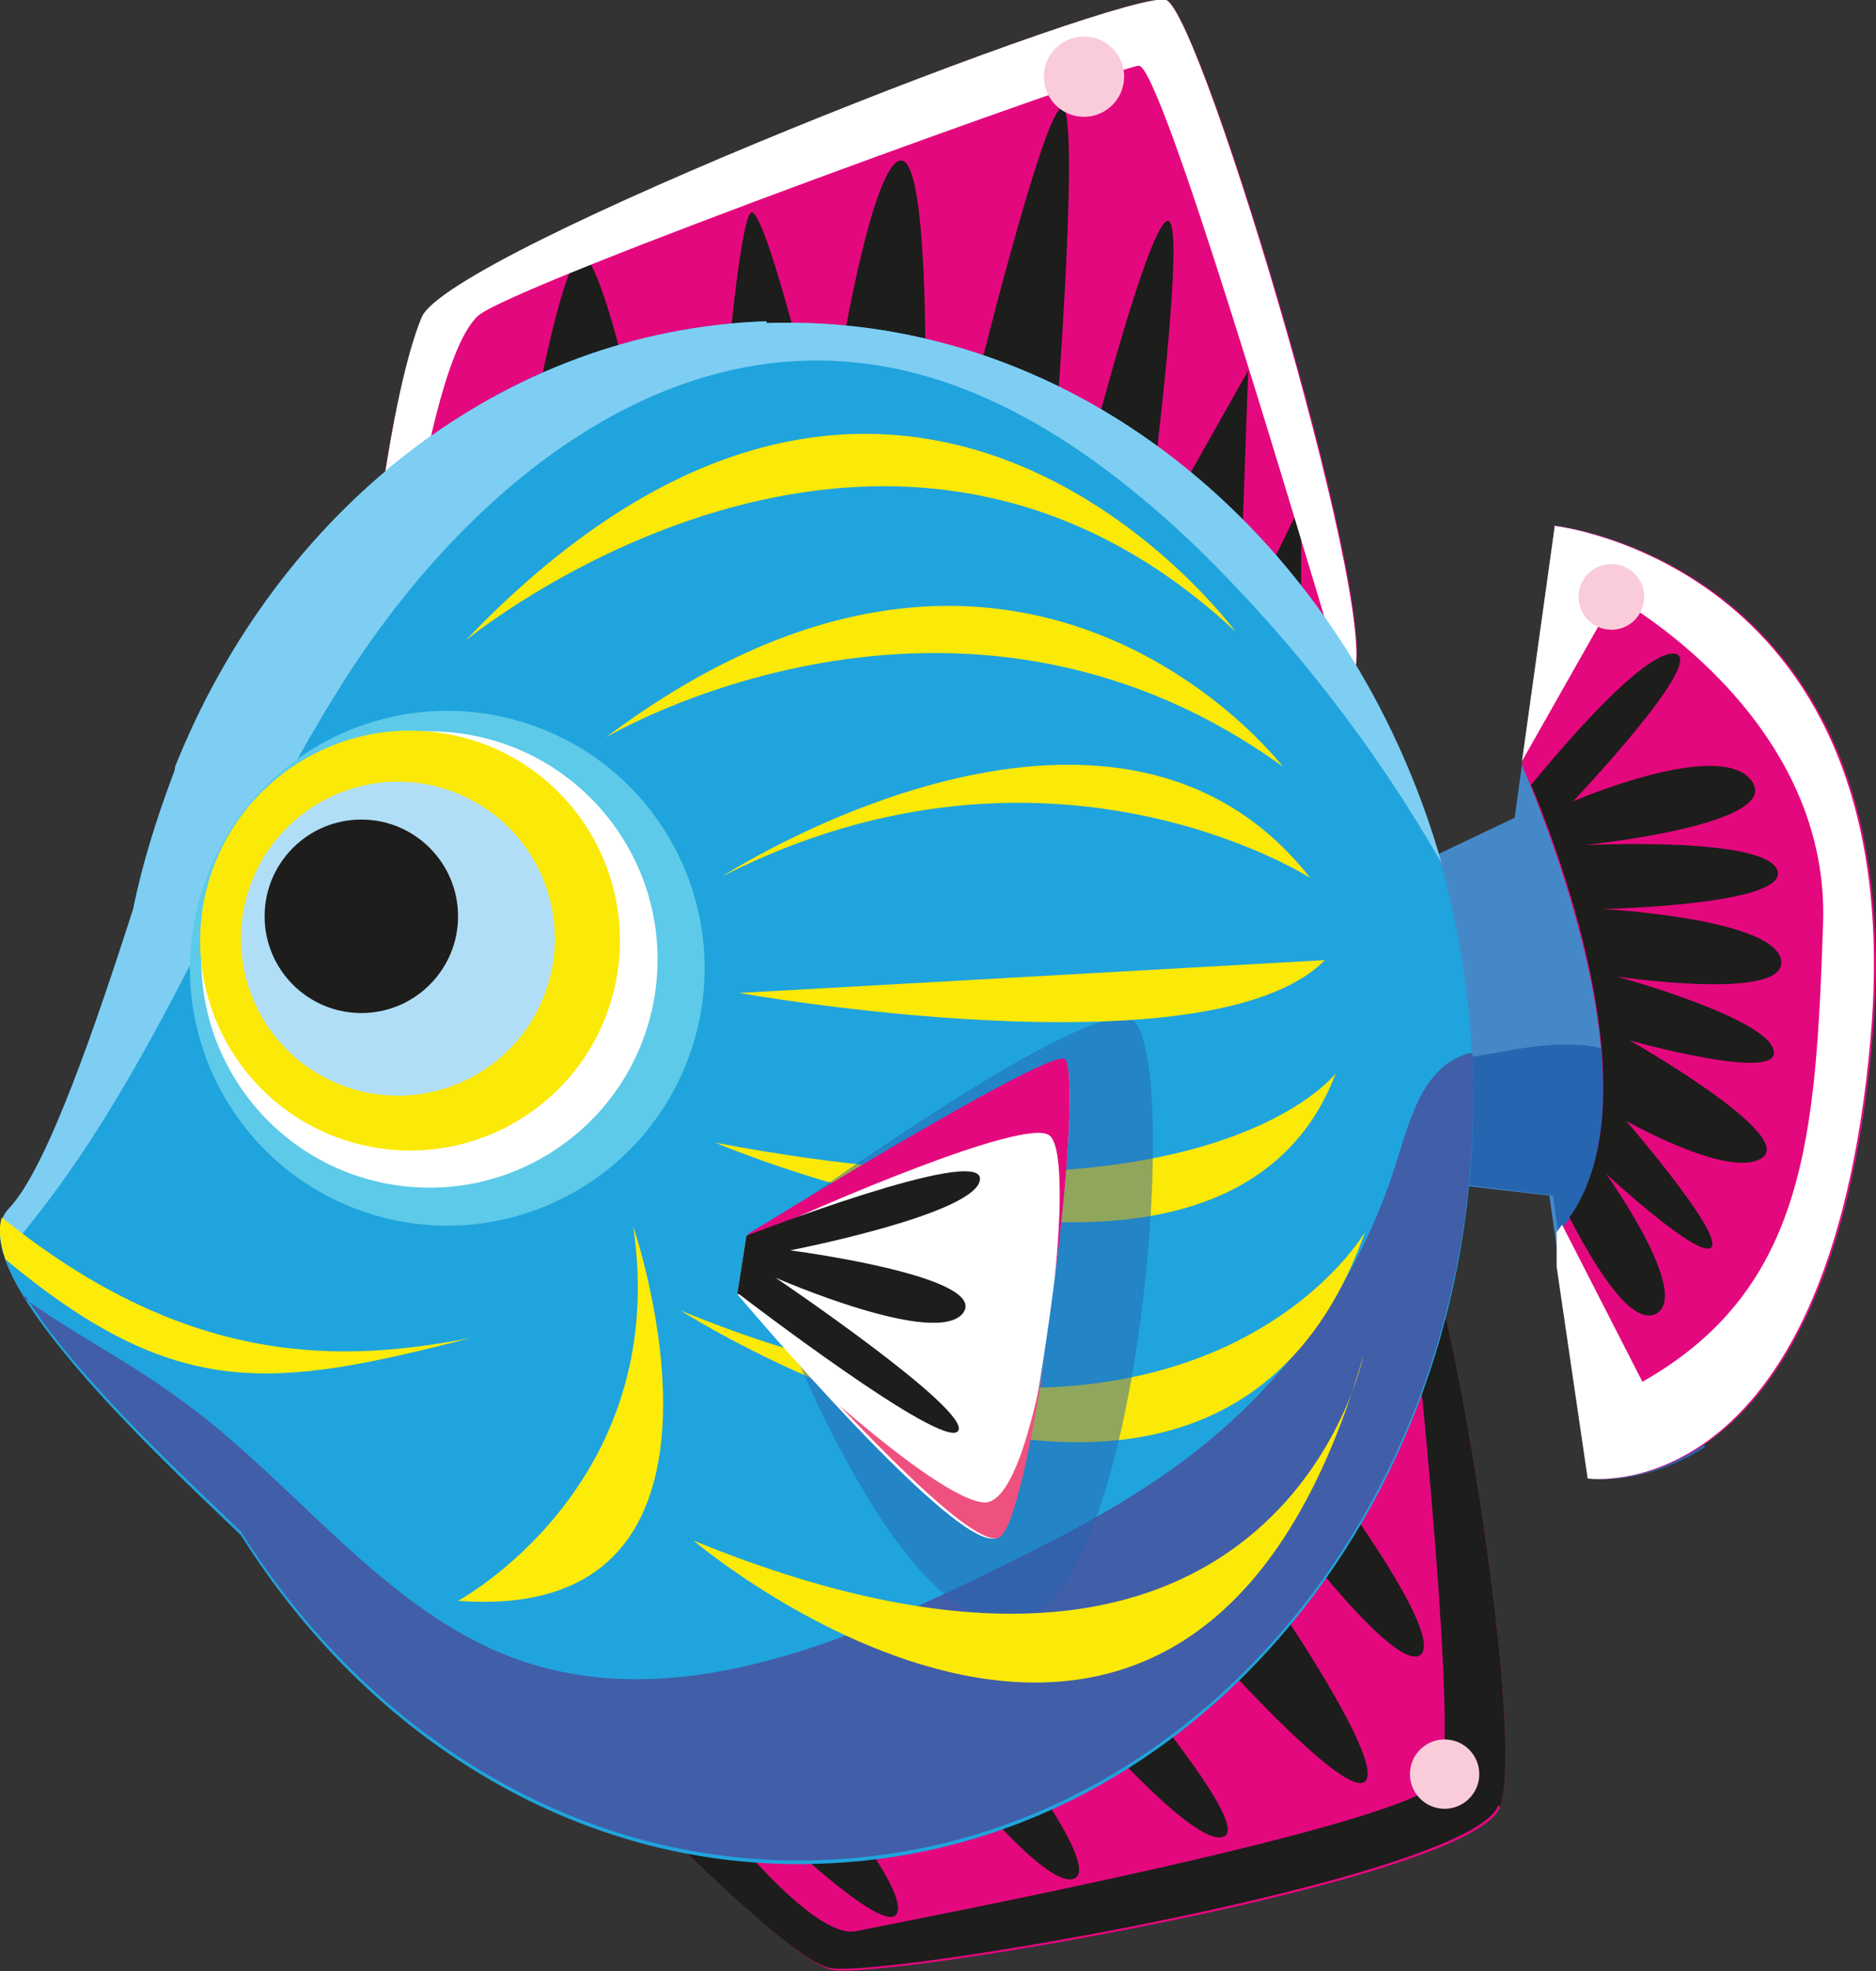 <?xml version="1.0" encoding="UTF-8"?>
<svg id="Layer_1" xmlns="http://www.w3.org/2000/svg" version="1.1" viewBox="0 0 102.8 108">
  <rect x="0" y="0" width="102.8" height="108" fill="#333333" stroke="none"/>
  <!-- Generator: Adobe Illustrator 29.7.1, SVG Export Plug-In . SVG Version: 2.1.1 Build 8)  -->
  <defs>
    <style>
      .st0 {
        opacity: .5;
      }

      .st0, .st1 {
        fill: #2665b0;
      }

      .st2 {
        fill: #ef517f;
      }

      .st3 {
        fill: #1d1d1b;
      }

      .st4 {
        fill: #fff;
      }

      .st5 {
        fill: #415ea8;
      }

      .st6 {
        fill: #5dcae9;
      }

      .st7 {
        fill: #20a4dd;
      }

      .st8 {
        fill: #7ecef3;
      }

      .st9 {
        fill: #fbe908;
      }

      .st10 {
        fill: #faccda;
      }

      .st11 {
        fill: #e4087e;
      }

      .st12 {
        fill: #b1def7;
      }

      .st13 {
        fill: #4588c8;
      }

      .st14 {
        fill: #fdec09;
      }
    </style>
  </defs>
  <g>
    <path class="st11" d="M35.2,99.1s7.9,8.1,10.3,8.8c2.4.7,35.3-4.9,36.7-8.9,1.4-4-2.6-27.8-3.9-29.8-1.3-1.9-43.2,29.9-43.2,29.9Z"/>
    <path class="st3" d="M41.3,99.2s6.9,6.8,7.8,5.7-4.1-7.1-4.1-7.1l6.6-1.5s5.7,7.4,7.3,6.6c1.6-.8-5.6-9.8-5.6-9.8l4.7-.5s7.4,8.9,9.1,8c1.7-.9-9.3-13.2-9.3-13.2l5.3-.7s10.3,12.1,11.7,10.9c1.4-1.3-7.9-14.2-7.9-14.2l3.5.2s6.3,8.4,7.5,7c1.2-1.5-6.6-11.6-6.6-11.6l-29.9,20.3Z"/>
    <path class="st3" d="M82.2,99c1.4-4-2.6-27.8-3.9-29.8-.1-.2-.5,0-1.1.2.6,5.4,2.7,26,1.7,28.1-1.1,2.4-29.6,7.8-32,8.3-2.4.5-7.8-6.5-7.8-6.5l-3.1.6c2.1,2.1,7.5,7.4,9.4,7.9,2.4.7,35.3-4.9,36.7-8.9Z"/>
    <path class="st11" d="M20.7,28.7s.9-7.6,2.4-11.2C24.5,13.8,61.9-.7,63.9,0c2,.7,12.5,35.8,10.1,37.1-2.3,1.3-53.3-8.4-53.3-8.4Z"/>
    <path class="st3" d="M29.2,23.1s1.6-8.7,2.6-9.1c1-.4,2.9,8.2,2.9,8.2l5.1-1.5s.7-8.1,1.3-9c.6-1,3.2,9.5,3.2,9.5l1.6-.7s1.8-11.3,3.4-11.7c1.6-.4,1.4,12.1,1.4,12.1l2.6.9s3.9-15.9,4.9-15.9-.3,17-.3,17l2,1.2s3.1-12,4.1-12-.8,14.2-.8,14.2l1.3.9,3.9-6.9-.3,8.4.8,3.8,2.4-4.9v8s-41.9-12.6-41.9-12.6Z"/>
    <path class="st4" d="M63.9,0c-2-.7-39.4,13.8-40.8,17.4-1.2,2.9-2,8.5-2.3,10.5.8,0,1.6-.3,2.2-.9,0,0,1.3-8,3.2-9.7,1.9-1.7,35-13.6,36.2-13.7s8.5,24.7,11.2,33.6c.2,0,.3,0,.4,0C76.3,35.8,65.9.8,63.9,0Z"/>
    <path class="st13" d="M74.8,48.7l8.2-3.9,2.2-16s19.6,2.1,17.4,28.1c-2.3,26-15.5,24.1-15.5,24.1l-2.2-15.5-10.4-1.2.2-15.6Z"/>
    <path class="st1" d="M90.2,58.7c-2-1.9-5.1-1.6-7.8-1.1-1,.2-2,.3-2.9.5l.7,6.8,4.9.6,2.2,15.5s2.8.4,6.1-1.7c.2-1.3.2-2.7.1-4.1-.1-4-.6-7.9-1.3-11.8-.3-1.7-.7-3.4-2-4.6Z"/>
    <path class="st7" d="M42,17.6c-14.5.5-26.8,10.4-32.4,24.4,0,0,0,0,0,0,0,0,0,.2-.1.4-.9,2.4-1.7,4.9-2.2,7.4-2,6.2-4.7,14.2-6.8,16.4-3,3.2,8.2,13.6,12.7,17.9,7.1,11.3,18.8,18.5,31.8,18,20.6-.7,36.5-20.2,35.7-43.5-.8-23.3-18.2-41.6-38.7-40.9Z"/>
    <path class="st5" d="M1.4,71c2.7,4.4,8.8,10,11.8,12.9,7.1,11.3,18.8,18.5,31.8,18,20.6-.7,36.5-20.2,35.7-43.5,0-.2,0-.5,0-.7-.2,0-.3,0-.5.1-2.2.8-2.9,3.4-3.6,5.6-1.8,6-5.4,11.4-10.2,15.4-3.8,3.2-8.2,5.4-12.7,7.6-7.9,3.8-16.8,7.4-25.1,4.6-7.6-2.6-12.5-10-19.1-14.6-2.6-1.9-5.6-3.4-8.2-5.3Z"/>
    <path class="st9" d="M73.2,58.8s-6.8,9-34,3.8c0,0,28,12,34-3.8Z"/>
    <path class="st9" d="M74.8,67.5s-9.2,15.9-37.5,4.3c0,0,29.3,18.8,37.5-4.3Z"/>
    <path class="st11" d="M85.2,28.8l-1.8,13.1c2.3,5.5,7.5,19.6,2,25.6v1.9c0,0,1.7,11.6,1.7,11.6,0,0,13.2,1.9,15.5-24.1,2.3-26-17.4-28.1-17.4-28.1Z"/>
    <path class="st8" d="M42,17.6c-14.5.5-26.8,10.4-32.4,24.4,0,0,0,0,0,0,0,0,0,.2-.1.4-.9,2.4-1.7,4.9-2.2,7.4-2,6.2-4.7,14.2-6.8,16.4-.6.6-.6,1.5-.3,2.5.4-.4.8-.8,1.1-1.2,7.3-8.9,11.2-20.1,17.3-29.8,6.1-9.8,16.1-18.7,27.6-17.9,7.5.5,14.1,5.1,19.5,10.3,5.2,5.1,9.7,10.9,13.3,17.2-5-17.6-19.9-30.2-37-29.6Z"/>
    <path class="st4" d="M85.2,28.8l-1.8,12.9,5.1-9s11.8,6.4,11.4,17.9c-.4,11.6-.9,20-9.9,25.1l-4.4-8.6c-.1.1-.2.3-.3.4v1.9c0,0,1.7,11.6,1.7,11.6,0,0,13.2,1.9,15.5-24.1,2.3-26-17.4-28.1-17.4-28.1Z"/>
    <circle class="st6" cx="24.5" cy="53.1" r="14.1" transform="translate(-33.8 57.5) rotate(-69.6)"/>
    <circle class="st4" cx="23.5" cy="52.5" r="12.5" transform="translate(-31.5 69.3) rotate(-82.8)"/>
    <circle class="st9" cx="22.4" cy="51.5" r="11.5" transform="translate(-32.4 63.5) rotate(-78.8)"/>
    <path class="st14" d="M25.8,73.3c-6.8,1.3-15.3,1.8-25.7-6.6-.2.6-.1,1.4.2,2.3,9.4,7.8,14.6,7.1,25.5,4.3Z"/>
    <circle class="st12" cx="21.9" cy="51.5" r="8.6" transform="translate(-34.1 54) rotate(-69.6)"/>
    <circle class="st3" cx="19.8" cy="50.2" r="5.3"/>
    <path class="st0" d="M42.6,66.8s16.4-11.9,19.3-11,.8,30.3-5.6,32.8c-6.4,2.5-13.5-16.3-13.5-16.3l-.2-5.5Z"/>
    <path class="st4" d="M41,67.7s16-9.9,17.3-9.6c1.3.3-1.7,24.8-3.6,26.1-1.9,1.4-14.3-13.3-14.3-13.3l.5-3.2Z"/>
    <g>
      <path class="st2" d="M54.8,84.2c.8-.6,1.7-5,2.5-10-.8,4.4-2,8.4-3.5,8.1-1.5-.2-4.8-2.7-7.8-5.3,3.6,3.8,7.8,7.9,8.8,7.2Z"/>
      <path class="st11" d="M58.3,58c-1.3-.3-17.3,9.6-17.3,9.6v.3c4-1.9,15.2-6.7,16.5-5.7.7.5.7,3.9.3,7.8.8-6.1,1.1-11.9.5-12Z"/>
    </g>
    <path class="st14" d="M34.7,67.2s7.5,21.8-9.6,20.5c0,0,11.7-6.3,9.6-20.5Z"/>
    <path class="st3" d="M40.5,70.9s11.2,8.6,12,7.5c.8-1.1-10-8.4-10-8.4,0,0,8.9,3.9,10.3,1.9,1.3-2-9.5-3.4-9.5-3.4,0,0,10.3-2,10.4-3.9.1-1.9-12.8,3.1-12.8,3.1l-.5,3.2Z"/>
    <path class="st3" d="M97.4,47.7c-.6-1.9-10.6-1.4-10.6-1.4,0,0,10.9-1.1,9.2-3.5-1.7-2.4-9.8,1.1-9.8,1.1,0,0,7.6-8,5.5-8.1-1.8,0-6.4,5.5-7.8,7.2,2.4,5.8,6.3,17.8,2.1,23.7,1.3,2.5,3.3,5.9,4.7,5.3,2.1-1-2.7-7.7-2.7-7.7,0,0,5.3,4.9,5.8,4,.5-.9-4.7-6.9-4.7-6.9,0,0,5.8,3.3,7.5,2,1.7-1.3-7.3-6.4-7.3-6.4,0,0,8.2,2.3,7.9.6-.2-1.8-8.6-4.1-8.6-4.1,0,0,9.4,1.4,9-.9-.4-2.3-9.8-2.8-9.8-2.8,0,0,10.2-.2,9.6-2.1Z"/>
    <path class="st9" d="M25.5,35.1s22.7-18.7,42.2-.5c0,0-18.1-24.7-42.2.5Z"/>
    <path class="st9" d="M33.2,40.4s19.1-11.4,37.1,1.6c0,0-14.3-18.7-37.1-1.6Z"/>
    <path class="st9" d="M71.8,48.1s-14.3-9.2-32.2-.1c0,0,21.3-13.8,32.2.1Z"/>
    <path class="st9" d="M72.6,52.6l-32.1,1.8s25.8,4.6,32.1-1.8Z"/>
    <path class="st9" d="M74.7,74.3s-4.7,23.2-36.7,10.1c0,0,27.1,23,36.7-10.1Z"/>
  </g>
  <circle class="st10" cx="59.4" cy="4.2" r="2.2"/>
  <circle class="st10" cx="88.3" cy="32.7" r="1.8"/>
  <circle class="st10" cx="79.2" cy="97.1" r="1.9" transform="translate(-27.1 163.6) rotate(-82.8)"/>
</svg>